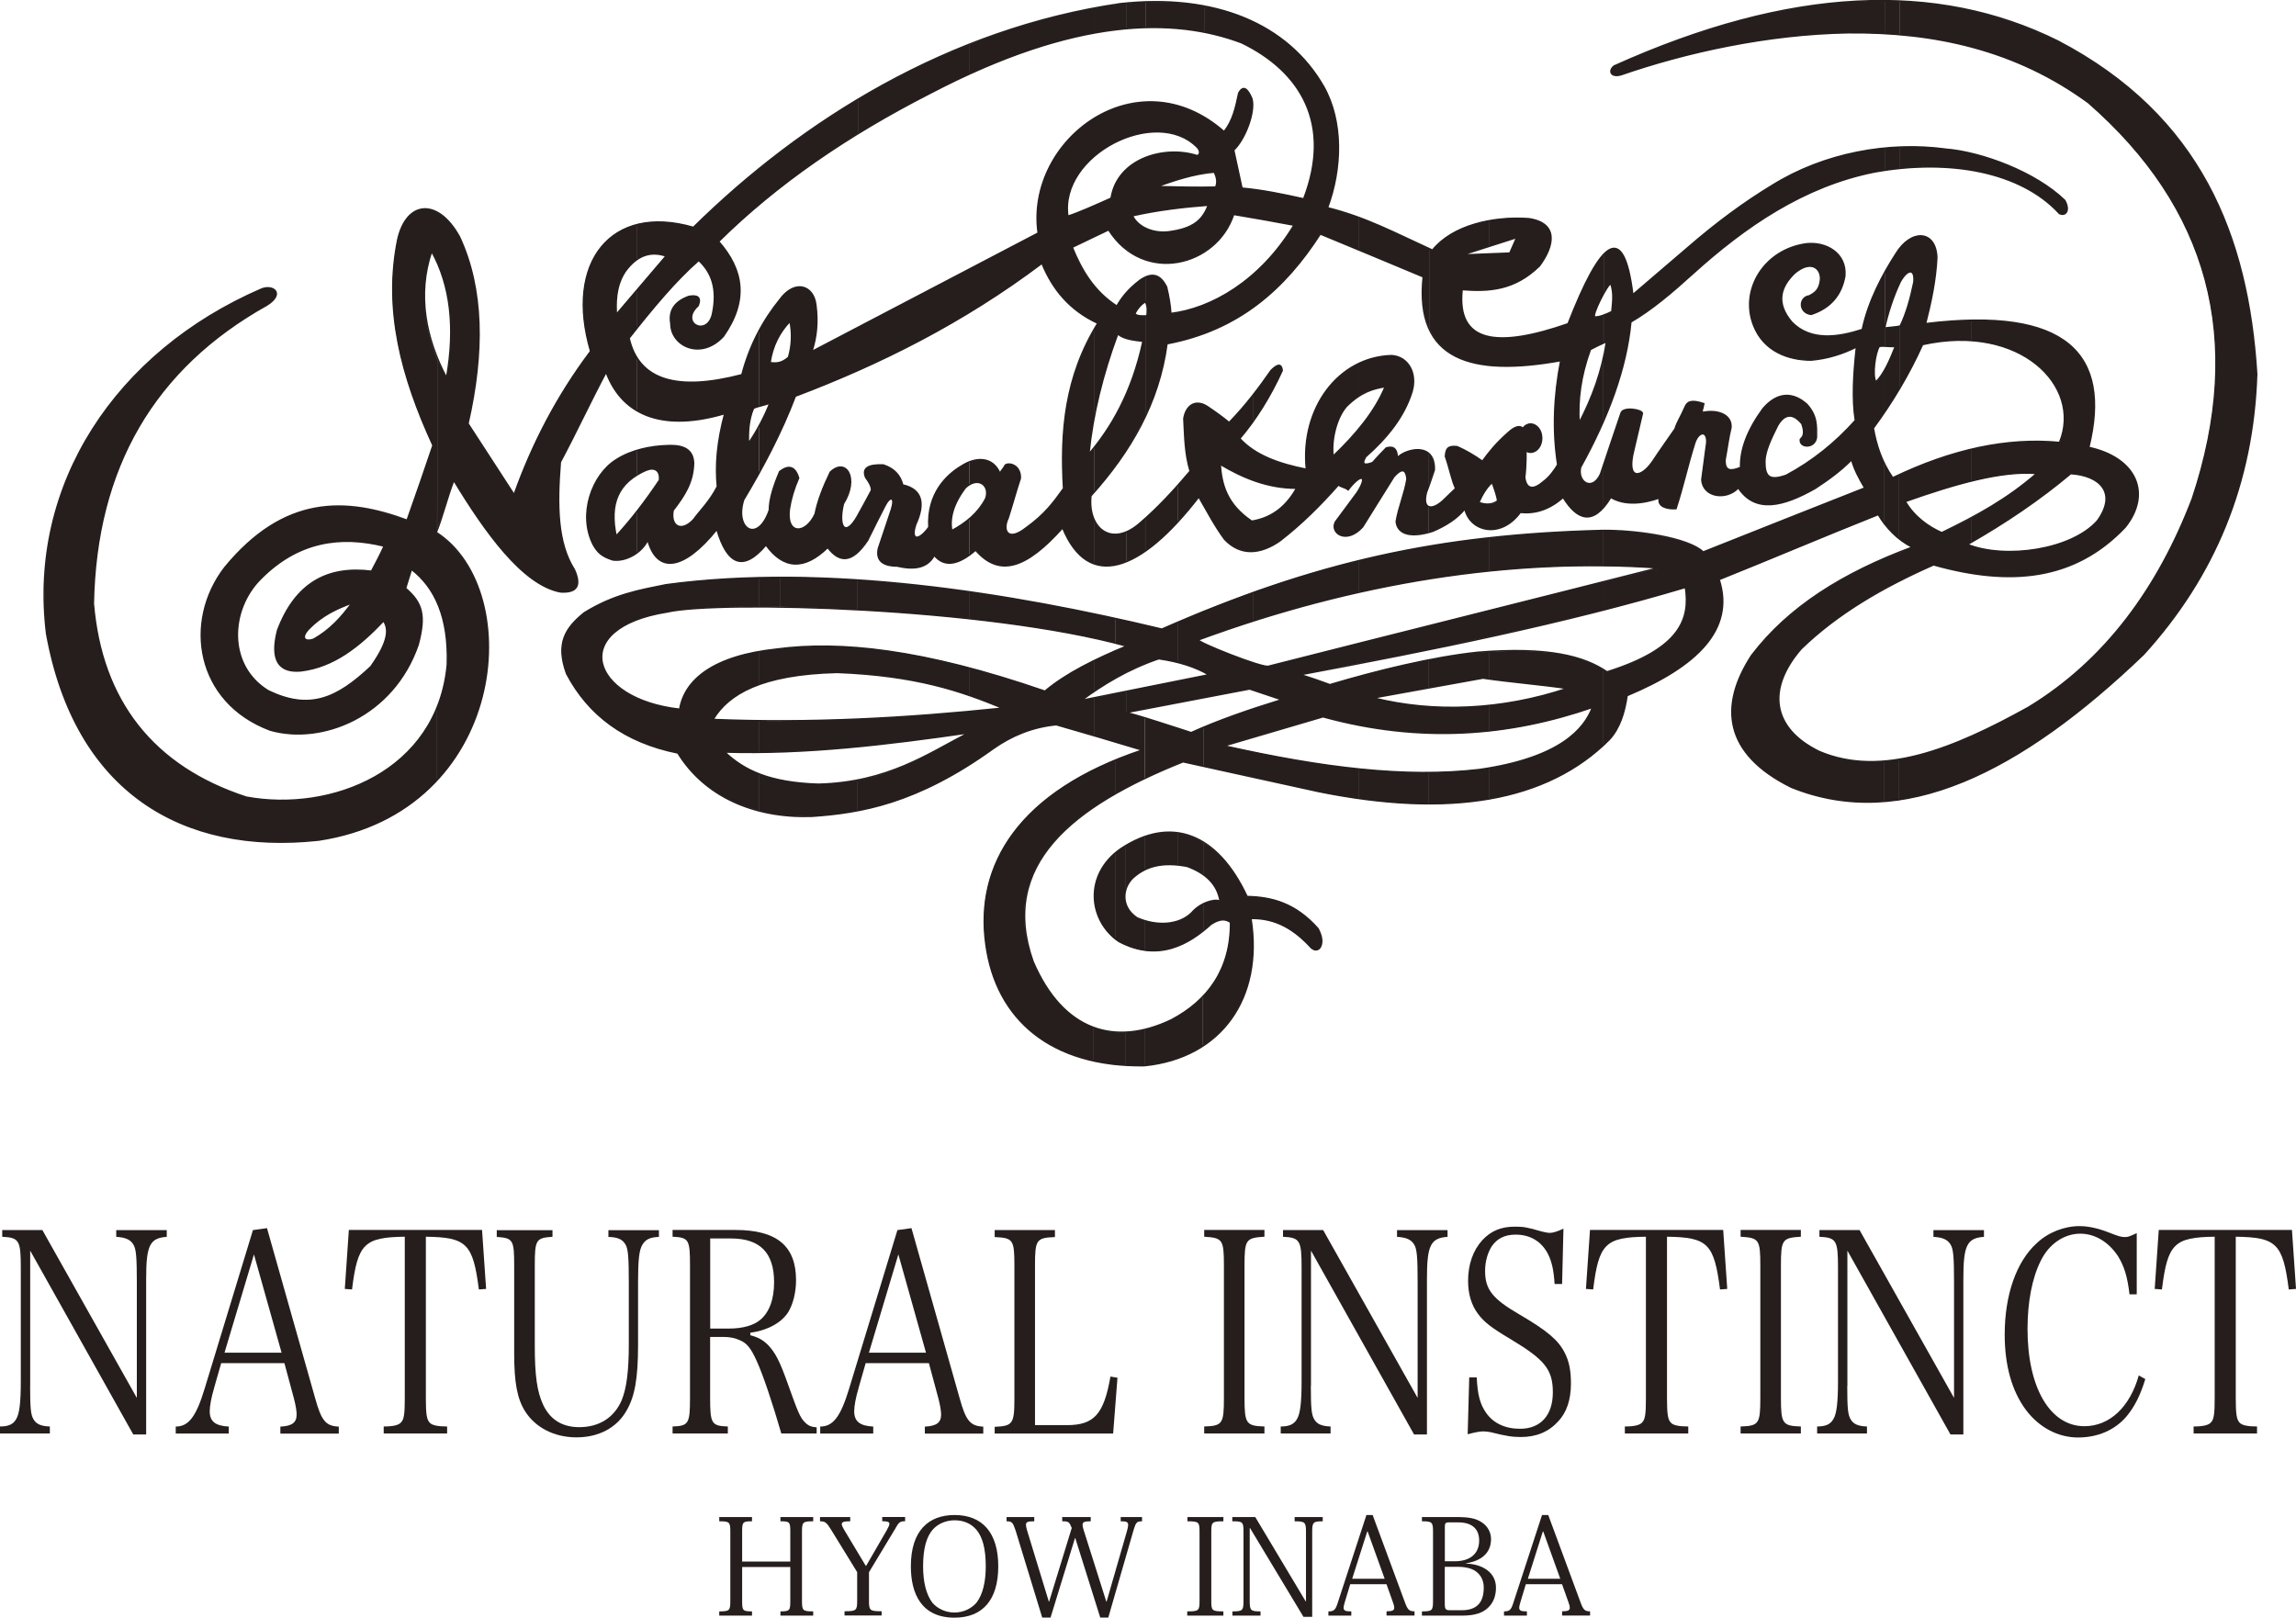 <?xml version="1.0" encoding="UTF-8"?>
<svg id="_レイヤー_1" data-name="レイヤー 1" xmlns="http://www.w3.org/2000/svg" viewBox="0 0 339.94 239.54">
  <defs>
    <style>
      .cls-1 {
        fill: none;
      }

      .cls-1, .cls-2 {
        stroke: #251e1c;
        stroke-miterlimit: 10;
        stroke-width: .22px;
      }

      .cls-3, .cls-2 {
        fill: #251e1c;
      }
    </style>
  </defs>
  <path class="cls-2" d="M226.6,66.97c.94,0,1.66-.94,1.66-2.09s-.72-2.09-1.66-2.09c-.86,0-1.58.94-1.58,2.09s.72,2.09,1.58,2.09Z"/>
  <g>
    <path class="cls-3" d="M291.77,115.32c8.36-3.73,16.93-10.06,25.58-18.4,10.53-11.58,16.23-25.33,16.75-41.52-1.27-20.45-8.31-38.24-29.39-49.28-4.1-2.02-8.35-3.54-12.81-4.55v5.4c6.04,1.59,11.8,4.26,17.26,8.23,17.77,15.5,23.29,34.95,15.41,58.63-5.06,13.24-12.92,24.03-24.3,30.93-2.88,1.58-5.69,3.09-8.5,4.31v6.26h0ZM291.81,84.87v-4.1c5.62,2.02,15.05.52,18.73-3.65,2.96-4.1.44-6.7-3.95-6.99-4.47,3.74-9.44,7.12-14.77,10.21v-3.6c3.46-1.94,6.56-3.88,9.73-6.61-2.81-.22-6.12.21-9.72,1.14v-4.75c4.54-1.07,8.94-1.36,13.11-.99,2.82-6.91-2.93-14.4-13.09-15.06v-3.02c15.48-.34,20.37,6.58,17.41,18.81,7.05,1.52,9.35,6.85,5.39,11.81-6.27,6.54-13.98,8.26-22.83,6.81h0ZM291.88,25.18v-2.45c4.83,1.16,10.44,3.68,13.82,6.93.86,1.58.07,2.38-.79,1.94-3.09-3.39-7.7-5.48-13.02-6.42ZM281.16,79.82c.58.43,1.22.87,1.94,1.23-.65.29-1.3.5-1.94.79v4.25c1.65-.86,3.38-1.72,5.11-2.44,1.94.51,3.74.94,5.54,1.23v-4.1c-.14,0-.35-.07-.5-.14.22-.07.36-.22.5-.29v-3.6c-1.36.72-2.81,1.44-4.32,2.15-1.94-.87-4.03-2.31-5.39-4.61,3.39-1.22,6.7-2.3,9.72-3.01v-4.75c-3.45.86-6.98,2.08-10.65,3.8v9.5h-.01ZM281.11,118.48c3.53-.57,7.06-1.65,10.66-3.16v-6.26c-3.67,1.65-7.2,2.8-10.65,3.37v6.05h0ZM291.91,1.56c-3.46-.8-6.98-1.23-10.65-1.38v4.97c3.59.29,7.19.87,10.65,1.81V1.56h0ZM291.85,47.43c-2.09.07-4.32.21-6.77.5.8-3.1,1.52-6.48,1.67-9.79-.14-3.82-3.31-4.25-5.54-1.3v5.18c.07-.14.07-.22.14-.29,1.08-1.94,2.23-2.01,2.02.07-.51,2.38-1.08,4.54-2.02,6.48h-.14v9.36c1.29-2.09,2.44-4.32,3.45-6.62,2.59-.57,4.97-.71,7.2-.57v-3.02h0ZM281.22,24.95c3.74-.36,7.34-.28,10.66.23v-2.45c-1.36-.36-2.59-.58-3.74-.65-2.23-.29-4.54-.44-6.91-.3v3.17ZM279,77.58c.65.79,1.37,1.59,2.16,2.23v-9.5c-.28.14-.64.29-.93.43-.43-.65-.86-1.37-1.22-2.02v8.86h-.01ZM281.16,81.83c-.72.29-1.44.57-2.16.86v4.46c.72-.36,1.44-.72,2.16-1.08v-4.25h0ZM278.95,118.69c.72-.07,1.44-.14,2.16-.21v-6.05c-.71.14-1.43.21-2.15.29v5.98h0ZM281.25.18c-.72-.07-1.44-.07-2.16-.07v4.9c.71,0,1.43.07,2.15.15V.18h0ZM281.21,36.83c-.14.22-.36.5-.5.72-.51.86-1.08,1.8-1.66,2.73v8.06c.5-2.02,1.15-4.17,2.16-6.33v-5.18h0ZM279.06,25.24c.72-.14,1.44-.21,2.16-.29v-3.17c-.72,0-1.44.07-2.16.14v3.31h0ZM281.2,48.28v9.36c-.66,1.15-1.38,2.3-2.18,3.38v-6.26c.58-1.01,1.09-2.23,1.6-3.45-.5.07-1.08,0-1.58-.07v-2.66c1.01-.14,1.59-.14,2.16-.29ZM237.39,75.16c.36-.43.72-.94,1.08-1.51,2.09,1.23,4.75.94,7.2.08-.36,1.37,1.29,1.66,2.45,1.59,1.08-3.31,1.74-6.48,2.82-9.86.72-1.87,2.09-1.58,1.66.65-.22,1.58-.44,3.24-.65,4.9.14,2.66,3.67,3.1,5.4,1.23,2.52,3.82,6.69,2.74,11.38.08,2.09-1.37,3.75-2.59,5.4-4.24.36,1.37,1.08,2.74,1.94,4.18-8,3.16-15.99,6.32-23.92,9.48-2.16-2.02-9.64-3.18-14.76-3.18v5.26c2.73,0,5.47.08,8.13.3-2.67.72-5.4,1.36-8.14,2.08v4.18c4.1-1.08,8.21-2.22,12.17-3.37.71,4.61-.66,9.07-11.61,12.51-.22-.14-.36-.22-.58-.36v11.3c.35-.29.64-.65.92-.93,1.51-1.65,2.24-3.96,2.6-6.48,10.3-4.31,16-9.77,13.63-17.19,7.71-3.09,15.78-6.53,23.56-9.62.29.43.57.94.93,1.37v-8.86c-.85-1.8-1.35-3.6-1.64-5.33.58-.79,1.15-1.58,1.66-2.37v-6.26c-.35.72-.79,1.37-1.29,1.8-.58-1.01-.07-4.39.51-5.26.14-.07.5-.07.79-.07v-2.66h0c0-.07,0-.14,0-.22v-8.06c-1.36,2.52-2.73,5.47-3.31,8.49-3.53,1.15-7.63,1.79-10.44-1.09-2.44-2.88-1.65-5.26.44-7.27,2.52-2.09,3.96-.57,3.81,1.01-.15,1.51-.87,1.94-1.66,2.37-1.58.21-1.59,2.52.28,2.74,2.81-.93,4.47-2.8,4.98-5.68.29-3.38-2.8-5.12-5.75-4.76-6.19.86-9.87,6.83-7.72,12.16,1.51,3.75,5.11,5.05,8.49,5.05,2.45-.21,4.68-.93,6.7-1.94-.44,3.96-.66,7.77-.16,10.87-2.96,3.31-6.34,6.04-10.23,8.12-2.45.86-3.17.28-3.17-2.02,0-1.44.87-3.31,1.88-5.33,1.01-1.73,2.23-1.94,3.6-.28.57,1.58.07,2.02-.22,2.3-.22,1.3,2.16,1.44,2.38-.28,0-1.66.15-3.17-1.43-4.9-1.94-1.73-4.25-1.95-6.48.64-2.31,3.17-3.39,6.04-3.32,8.71-1.37.57-2.38.65-2.3-1.15.29-1.51.51-3.31.87-4.75.15-2.02-2.16-2.67-4.17-2.24-.22-.29,0-.36.15-1.3-1.94-.65-2.45-.22-2.74.43-.72,1.65-1.15,2.16-1.52,3.31-1.08,1.58-2.24,3.17-3.32,4.82-1.8,2.59-3.89,2.73-2.81-1.59.43-1.87.87-3.67,1.3-5.54-.07-.58-2.95-1.01-3.17,0-.87,2.59-1.73,5.18-2.6,7.77v6.19h0ZM279,82.69v4.46c-4.62,2.59-8.8,5.53-12.33,8.91-5.12,5.9-4.41,11.73,2.65,15.2,3.09,1.37,6.33,1.74,9.65,1.45v5.98c-4.62.35-9.22-.3-13.76-2.1-10.07-4.98-10.71-12.11-5.88-19.52,4.76-6.19,11.39-10.79,19.67-14.38h0ZM279.09.11c-12.1-.09-25.35,3.07-40.12,9.67-.86.65-.58,1.73,1.01,1.3,9.51-3.3,21.68-6.02,33.63-6.22,1.8,0,3.67,0,5.47.15V.11h0ZM237.4,62.34v-9.29c.23-.79.37-1.58.45-2.45-.14.07-.29.14-.43.22v-4.18c.44-.14.87-.29,1.23-.5.22-2.02.22-2.95-.14-4.1-.14-.14-.58.58-1.08,1.44v-5.83c2.1-2.16,3.54-.43,4.32,5.98,2.67-2.3,5.41-4.6,8.14-6.97,4.4-3.81,8.43-6.76,12.47-9.2,5.04-3.16,10.88-4.96,16.71-5.52v3.31c-.51.07-1.01.14-1.52.21-10.51,2.08-19.23,8.11-26.87,15.02-3.17,2.88-6.13,5.39-9.23,7.19-.44,4.75-1.88,9.65-4.05,14.68ZM220.46,78.38c1.51.07,3.24-.64,4.61-2.51,2.09.22,4.25-.35,6.34-2.22,1.72,2.81,3.74,4.04,5.97,1.52v-6.19c-.14.36-.28.79-.43,1.22-1.23,2.66-3.46,1.15-2.95-1.01,1.3-2.3,2.38-4.6,3.39-6.84v-9.29c-.71,3.38-2.01,6.55-3.6,9.57-.21-3.31.22-6.91,1.67-10.87.65-.36,1.3-.65,1.95-.93v-4.18c-.5.22-1,.29-1.29.29-.36-.07.51-2.02,1.3-3.45v-5.83c-1.44,1.58-3.24,5.11-5.26,10.29-4.9,1.72-8.93,2.44-11.67,1.93v4.25c3.02.29,6.55,0,10.58-.71-1.01,5.18-1.24,10.37-.45,15.41-.51.86-1.23,1.87-2.23,2.59-1.51,1.29-2.45.93-2.66-.72.22-1.66.22-3.53.15-5.83,0-1.37-.72-2.52-2.59-.79-1.23,1.08-2.09,2.01-2.81,2.88v4.97c.14-.14.28-.29.43-.43.07-.07,1,2.74.79,2.74-.36.29-.79.43-1.22.43v3.74h0ZM237.38,78.54c-.07,0-.14,0-.14,0-5.9.14-11.45.49-16.78,1.13v4.9c5.68-.57,11.37-.85,16.92-.77v-5.26h0ZM220.42,118.34c6.77-1.22,12.46-3.8,16.93-7.9v-11.3c-3.15-1.95-8.05-3.18-16.9-2.61v4.03c3.67.44,7.99.87,11.59,1.38-3.82,1.29-7.71,2.08-11.6,2.51v3.82c5.25-.57,10.37-1.79,15.34-3.51-1.23,3.09-4.54,7.12-15.35,8.98v4.61h0ZM220.51,42.88v-5.26c1.01-.07,2.02-.07,3.03-.14.36-.79.65-1.51,1.01-2.3-1.37.43-2.67.86-4.03,1.29v-3.82c1.88-.36,3.89-.43,5.84-.28,4.39.65,3.81,3.96,1.58,6.99-2.45,2.45-4.9,3.31-7.42,3.52h0ZM237.38,86.17v4.18c-5.55,1.36-11.17,2.72-16.93,3.94v-3.89c5.69-1.43,11.31-2.87,16.93-4.23ZM211.54,78.8c.14-.07.36-.07.58-.14,2.02-.86,3.67-1.94,4.76-3.31.43,1.8,1.87,2.95,3.6,3.03v-3.74c-.5.07-1-.07-1.51-.22.43-.94.94-1.8,1.51-2.52v-4.97c-.35.5-.71.93-1,1.37-1.22-.87-2.45-1.59-3.74-2.16-1.37-.15-1.66.29-1.73,1.44.65,1.87.93,3.53,1.51,4.75-.58.58-1.23,1.15-1.87,1.8-.86.79-1.66,1.08-2.09.86v3.82h0ZM220.46,79.67c-3.02.28-6.05.71-8.93,1.21v4.82c2.95-.43,5.97-.86,8.92-1.14v-4.9h0ZM211.49,119.05c3.17,0,6.12-.28,8.93-.71v-4.61c-.43.07-.93.14-1.36.21-2.45.29-4.97.43-7.56.42v4.68h0ZM220.5,49.86c-2.95-.65-4.46-2.81-4.02-6.99,1.37.15,2.66.15,4.03,0v-5.26c-1.36.07-2.66.07-4.03.14,1.37-.43,2.66-.86,4.03-1.29v-3.82c-3.38.64-6.55,2.01-8.42,4.38-.22-.07-.36-.14-.5-.22v11.74c1.42,3.39,4.59,5.12,8.91,5.55v-4.25h0ZM220.45,90.4v3.89c-2.96.64-5.98,1.29-8.93,1.93v-3.53c2.96-.79,5.98-1.5,8.93-2.29h0ZM220.44,96.52v4.03c-.29-.07-.58-.07-.87-.14-2.66.5-5.4,1-8.07,1.43v-4.1c2.53-.5,4.97-.86,7.28-1.14.58,0,1.15-.07,1.66-.07h0ZM220.43,104.44v3.82c-2.96.28-5.91.42-8.93.28v-3.89c2.88.15,5.91.15,8.93-.21h0ZM211.54,71.96v-4.82c.51.5.8,1.23.79,2.45-.29.79-.58,1.58-.79,2.37ZM201.18,70.94c.72-.36.79.22,0,1.66v5.98c.21-.14.35-.36.57-.58,1.51-2.45,3.1-4.96,4.62-7.41,1.01-1.15,1.8-1.37,1.94.36-.36,2.16-1.23,4.1-1.59,6.26.14,1.58,1.58,2.45,4.82,1.59v-3.82c-.5-.14-.64-.86-.35-2.09.14-.29.22-.58.36-.94v-4.82c-1.36-1.15-3.81-.29-4.68.64-.07-1.66-.86-1.66-1.65-1.44-.72.72-1.37,1.44-2.02,2.16-1.3.5-1.66.21-1.01-.87,3.17-2.8,5.69-5.9,6.85-9.64.8-2.73-.57-5.18-3.02-5.33-1.73.07-3.38.43-4.83,1.15v4.82c1.36-.86,2.66-1.15,3.88-1.36-.87,2.16-2.24,4.25-3.9,6.26v7.42h0ZM211.53,80.89c-3.53.57-6.91,1.29-10.37,2.15v4.68c3.45-.79,6.91-1.43,10.37-2v-4.82h0ZM201.12,118.24c3.67.51,7.06.8,10.37.8v-4.68c-3.31.07-6.76-.15-10.36-.52v4.39h0ZM211.59,36.82c-3.74-1.73-6.91-3.32-10.36-4.62v4.82c3.16,1.3,6.33,2.67,9.49,3.97-.29,3.17,0,5.62.86,7.56v-11.74h.01ZM211.52,92.69v3.53c-3.46.64-6.92,1.36-10.37,2v-2.95c3.46-.86,6.92-1.72,10.37-2.58h0ZM211.51,97.73c-3.46.64-6.99,1.5-10.37,2.44v7.2c3.52.65,6.97,1.09,10.36,1.16v-3.89c-2.8-.22-5.54-.65-8.13-1.31,2.66-.5,5.4-1,8.14-1.5v-4.1ZM185.54,81.65c1.3-.07,2.67-.65,3.96-1.58,3.24-2.52,5.91-5.18,8.65-8.27.5.36,1.01.36,1.44.72.65-.86,1.23-1.37,1.59-1.58v-7.42c-1.14,1.37-2.44,2.73-3.81,4.03-.29-2.09.37-5.47,1.95-7.34.65-.65,1.3-1.15,1.87-1.58v-4.82c-5.18,2.44-8.5,8.56-7.79,15.69-3.02-.58-5.76-1.45-7.84-2.82v4.46c2.01.72,4.1,1.16,6.4,1.16-1.44,2.52-3.46,4.32-6.41,4.89v4.46h0ZM201.18,72.59v5.98c-2.17,1.8-4.26.21-3.46-1.3,1.08-1.44,2.16-2.95,3.25-4.39.07-.14.14-.22.22-.29h0ZM201.16,83.03c-5.19,1.22-10.3,2.8-15.63,4.66v4.25c5.18-1.65,10.44-3.08,15.62-4.23v-4.68h0ZM185.47,141.7c.07-1.08.07-2.23,0-3.38v3.38h0ZM185.48,136.01v-3.24c3.32.22,6.55,1.23,9.65,4.76.72,1.37.64,2.23.28,2.81-.36.43-.79.43-1.3,0-2.37-2.59-5.11-4.33-8.64-4.33h0ZM185.5,115.06c3.24.72,6.48,1.45,9.72,2.17,2.02.43,4.03.73,5.9,1.02v-4.39c-4.89-.51-10.07-1.38-15.62-2.54v3.74h0ZM201.22,32.2c-1.51-.51-3.02-1.01-4.68-1.45,2.17-5.83,2.32-12.81-.56-17.93-2.37-4.18-5.9-7.42-10.36-9.59v4.03c7.55,4.4,11.36,11.89,7.39,22.19-2.45-.58-4.89-1.09-7.41-1.38v4.18c2.01.36,3.95.72,5.97,1.09-1.73,2.88-3.82,5.32-5.98,7.19v4.97c3.96-2.88,7.13-6.62,9.87-10.86,1.94.79,3.81,1.59,5.76,2.38v-4.82h0ZM201.15,95.27v2.95c-2.96.57-5.84,1.15-8.79,1.72.07-.22,4.53,1.45,4.53,1.45,1.37-.43,2.81-.79,4.25-1.22v7.2c-1.74-.36-3.54-.8-5.26-1.23-3.46,1-6.91,2.01-10.37,3.01v-4.18c1.37-.43,2.81-.93,4.25-1.36-1.44-.51-2.81-.94-4.25-1.44v-4.03c1.23.36,2.24.65,2.38.51,4.39-1.15,8.79-2.22,13.25-3.37h0ZM185.56,62.35v-3.96c.94-1.15,1.81-2.37,2.6-3.52.72-.72,1.51-1.29,1.66,0-1.23,2.73-2.67,5.25-4.26,7.48ZM178.21,74.94c1.01,1.73,1.94,3.31,3.09,4.9,1.29,1.3,2.73,1.88,4.25,1.81v-4.46c-.07,0-.14,0-.21,0-3.74-2.52-4.46-5.48-4.67-8.43,1.51.94,3.17,1.73,4.89,2.38v-4.46c-.79-.5-1.43-1.08-2.01-1.73.72-.86,1.37-1.65,2.02-2.59v-3.96c-1.08,1.44-2.3,2.81-3.6,4.17-.86-.72-1.94-1.51-3.24-2.38-.14-.07-.29-.22-.5-.29l-.02,15.05h0ZM185.53,87.7c-2.38.86-4.83,1.79-7.35,2.8v3.96c2.44-.86,4.89-1.72,7.34-2.51v-4.25h0ZM178.11,154.86c4.32-2.87,6.92-7.48,7.36-13.17v-3.38c-.07-.72-.14-1.51-.28-2.3.07,0,.22,0,.29,0v-3.24c-.28,0-.57,0-.86,0-1.8-3.82-3.95-6.48-6.47-8v4.75c1.36,1.01,2.29,2.31,2.51,4.04-.14-.36-1.22-.29-2.52.29v3.96c.43-.29.79-.65,1.15-.93,1.44-.93,2.23-.72,2.88-.28,0,4.61-1.45,8.13-4.04,10.94v7.34h0ZM178.16,113.46c2.45.58,4.89,1.09,7.34,1.59v-3.74c-1.44-.29-2.8-.58-4.24-.87,1.37-.43,2.81-.86,4.25-1.29v-4.18c-2.59.86-5.04,1.79-7.34,2.73v5.76h0ZM185.63,3.24c-2.23-1.08-4.68-1.88-7.34-2.31v3.82c2.01.43,3.81.94,5.54,1.59.58.29,1.22.65,1.8.94V3.24h0ZM185.6,28.08v4.18c-1.01-.22-1.95-.36-2.96-.51-.79,2.37-2.38,4.32-4.4,5.54v-5.62c.3-.36.51-.86.66-1.29-.22,0-.43.07-.65.07v-2.74c.65,0,1.23,0,1.73,0,.29-.65.22-1.37-.21-2.23-.5,0-1.01.07-1.51.14v-8.28c1.02.58,2.02,1.3,2.96,2.16,1.3-1.58,1.73-3.6,2.17-5.69.65-1.22,1.3-.72,1.94.79.57,1.87-.94,5.98-2.67,7.63.43,1.87.79,3.74,1.22,5.62.58.07,1.15.14,1.73.22h0ZM185.59,40.54v4.97c-2.17,1.58-4.62,2.88-7.35,3.88v-4.25c2.45-1,4.98-2.51,7.35-4.6h0ZM185.52,98.14v4.03c-.15-.07-.29-.07-.51-.14-2.23.43-4.54.86-6.84,1.29v-3.24c.29-.07.51-.14.8-.14-.29-.14-.5-.29-.79-.43v-4.25c1.52.72,4.97,2.09,7.35,2.89ZM174.39,77.24c1.01-1.08,2.02-2.3,3.1-3.67.22.5.5.94.72,1.37l.02-15.05c-1.51-.65-2.66.36-2.95,2.08.14,2.59.14,5.18.93,7.78-.58.72-1.23,1.44-1.8,2.09v5.4h0ZM178.19,90.49c-1.22.5-2.52,1.08-3.82,1.65v5.98c1.43.36,2.73.79,3.81,1.37v-4.25c-.5-.29-.79-.5-.71-.5.29-.14.5-.21.72-.29v-3.96h0ZM174.29,156.73c1.37-.5,2.66-1.08,3.82-1.87v-7.34c-1.07,1.15-2.37,2.16-3.81,3.02v6.19h0ZM178.15,124.77c-1.22-.79-2.52-1.23-3.81-1.44v4.75c.43,0,.93.07,1.43.22.94.29,1.73.72,2.37,1.23v-4.75h0ZM174.31,140.1c1.44-.57,2.74-1.37,3.82-2.3v-3.96c-.57.29-1.22.79-1.73,1.37-.58.58-1.3,1.01-2.09,1.22v3.67h0ZM174.34,113.1c.29-.07.5-.22.79-.29,1.01.22,2.02.43,3.02.65v-5.76c-.57.29-1.22.5-1.79.79,0,0-.86-.29-2.02-.65v5.26h0ZM178.29.93c-1.22-.29-2.52-.43-3.82-.51v3.82c1.29.07,2.59.29,3.81.51V.93h0ZM178.27,17.34v8.28c-1.31.29-2.6.57-3.83.93v-4.03c.94.07,1.88.22,2.74.51.43.07.65-.65.07-1.22-.79-.86-1.8-1.44-2.81-1.8v-4.32c1.3.36,2.6.94,3.82,1.66h0ZM178.26,27.71v2.74c-1.23.07-2.52.21-3.82.36v-3.1c1.3,0,2.6,0,3.82,0h0ZM178.26,31.67v5.62c-1.16.79-2.46,1.29-3.82,1.51v-4.68c2.09-.5,3.17-1.36,3.82-2.44h0ZM178.24,45.13v4.25c-1.23.43-2.45.86-3.82,1.15v-4.25c1.23-.21,2.53-.64,3.82-1.15h0ZM178.18,100.07v3.24c-1.23.29-2.52.5-3.82.72v-3.17c1.3-.29,2.6-.57,3.82-.79ZM169.56,81.63c1.51-1.08,3.17-2.52,4.83-4.39v-5.4c-1.58,1.8-3.17,3.45-4.82,4.89v4.9h0ZM174.37,92.15c-.79.29-1.58.65-2.38,1-.79-.22-1.66-.43-2.45-.58v5.76c.64-.29,1.29-.5,2.01-.79,1.01.14,1.94.36,2.81.58v-5.98h0ZM169.47,157.8c1.73-.14,3.31-.5,4.83-1.07v-6.19c-.28.14-.64.36-.93.5-1.3.65-2.59,1.08-3.89,1.43v5.33h0ZM174.33,123.32c-1.58-.22-3.17,0-4.82.57v4.9c1.22-.57,2.73-.93,4.82-.71v-4.75h0ZM169.49,140.74c1.73.22,3.38-.07,4.83-.64v-3.67c-1.44.43-3.16.43-4.82-.08v4.39h0ZM169.52,115.25c1.51-.72,3.17-1.44,4.83-2.15v-5.26c-1.43-.43-3.3-1.08-4.82-1.52v8.93h-.01ZM174.48.42c-1.58-.15-3.17-.15-4.82-.15v3.82c1.65-.07,3.31,0,4.82.15V.42h0ZM174.46,15.68v4.32c-1.52-.51-3.17-.58-4.83-.37v-4.54c1.59-.07,3.17.08,4.83.58h0ZM174.45,22.52v4.03c-1.09.36-2.17.72-3.17,1.08,1.01,0,2.09,0,3.17.08v3.1c-1.59.21-3.24.43-4.83.71v-8.21c1.52-.57,3.18-.86,4.83-.79h0ZM174.44,34.11v4.68c-1.59.29-3.25.21-4.83-.37v-4.61c1.08.51,2.45.72,3.89.44.36,0,.65-.07.94-.14h0ZM174.42,46.28v4.25c-.58.14-1.09.29-1.66.36-.51,3.82-1.59,7.41-3.18,10.72l.02-14.83c.07,0,.14,0,.22,0,.07-.72.15-1.3-.21-2.09v-3.67c1.45-.65,2.38.08,3.1,1.44.36,1.44.57,2.74.64,3.96.36,0,.72-.07,1.08-.14h0ZM174.36,100.86v3.17c-1.66.36-3.24.64-4.83.93v-3.17c1.59-.29,3.17-.64,4.83-.93ZM166.75,83.14c.86-.36,1.8-.86,2.81-1.51v-4.9c-.21.22-.5.43-.71.65-.72.65-1.44,1.08-2.09,1.37v4.39h0ZM169.54,92.57c-.94-.22-1.87-.43-2.81-.65v3.74s0,0,.07,0h-.07s0,3.89,0,3.89c.86-.43,1.8-.86,2.81-1.22v-5.76h0ZM166.71,110.35c.79.22,1.58.43,2.37.72-.79.29-1.58.57-2.38.86v4.75c.86-.5,1.8-1.01,2.8-1.44v-8.93c-1.43-.43-2.58-.79-2.8-.8v4.82h0ZM166.66,157.73c.86.07,1.8.07,2.74.08h.07v-5.33c-.93.21-1.87.36-2.8.36v4.9h0ZM169.51,123.89c-.94.29-1.87.79-2.81,1.29v6.55c.21-.79.64-1.51,1.36-2.01.43-.36.86-.65,1.44-.93v-4.9h0ZM166.68,139.95c.94.43,1.87.65,2.81.8v-4.39c-.35-.14-.79-.29-1.15-.43-.94-.65-1.44-1.37-1.65-2.16v6.19h0ZM169.65.27c-.94.07-1.87.14-2.81.21v3.74c.93-.07,1.87-.14,2.8-.14V.27h0ZM169.64,15.1v4.54c-.94.14-1.88.36-2.81.72v-4.82c.94-.22,1.88-.36,2.81-.43h0ZM169.63,23.31v8.21c-.66.14-1.31.29-1.95.43.36.79,1.01,1.44,1.94,1.87v4.61c-1.01-.29-1.95-.79-2.81-1.52v-11.88c.81-.72,1.74-1.29,2.82-1.72h0ZM169.6,41.02v3.67h0c-.58.29-1.23,1.01-1.59,1.8.5.29.86.29,1.58.29l-.02,14.83c-.87,1.73-1.8,3.45-2.81,5.04v-8.28c1.02-2.3,1.82-4.89,2.47-7.85-.79-.07-1.73-.22-2.45-.43v-6.77c.51-.58,1.16-1.15,1.95-1.8.29-.22.58-.36.86-.5h0ZM169.53,101.79v3.17c-.94.21-1.88.36-2.81.57v-3.1c.94-.21,1.88-.43,2.81-.64ZM165.16,83.64c.5-.07,1.01-.29,1.58-.5v-4.39c-.57.21-1.08.36-1.58.36v4.54h0ZM166.74,91.92c-.5-.14-1.01-.22-1.58-.36v3.67c.57.14,1.08.29,1.58.43v-3.74h0ZM165.13,109.92c.5.14,1.08.29,1.58.43v-4.82h-.07.07v-3.1c-.5.07-1.08.14-1.58.29v7.2h0ZM166.71,111.94c-.5.14-1.08.36-1.58.57v5.04c.5-.29,1.07-.57,1.58-.86v-4.75h0ZM165.08,157.66c.5,0,1.08.07,1.58.07v-4.9c-.5.07-1.07.07-1.58,0v4.82h0ZM166.7,125.19c-.29.14-.5.36-.79.5-.22.22-.5.43-.79.58l-.02,12.82c.22.14.36.29.58.36.36.22.65.36,1.01.51v-6.19c-.21-.72-.21-1.37,0-2.02v-6.55h0ZM166.84.48c-.36,0-.65.07-1.01.07-.22.07-.36.07-.58.14v3.67c.57,0,1.08-.07,1.58-.14V.48h0ZM166.83,15.53v4.82c-.51.22-1.09.43-1.59.65v-5.04c.51-.14,1.09-.36,1.59-.43h0ZM166.82,25.03v11.88c-.59-.36-1.09-.87-1.6-1.44v-8.42c.44-.79.95-1.44,1.6-2.01h0ZM166.79,43.32v6.77c-.51-.14-.94-.29-1.3-.65-.07.29-.14.5-.29.79v-4.97q.08.07.15.07c.36-.65.79-1.29,1.44-2.01h0ZM166.78,58.37v8.28c-.51.79-1.02,1.51-1.6,2.23v-7.34c.59-1.01,1.09-2.09,1.6-3.17h0ZM166.73,95.67v3.89c-.58.29-1.09.57-1.59.86v-4.1c.51-.21,1.09-.43,1.59-.65ZM161.99,83.49c1.01.36,2.02.36,3.17.15v-4.54c-1.43.07-2.59-.72-3.16-2.09v6.48h0ZM165.15,91.56c-1.01-.22-2.09-.43-3.17-.65v3.6c1.08.22,2.16.43,3.16.72v-3.67h0ZM161.96,108.91c1.08.36,2.09.65,3.17,1.01v-7.2c-1.07.21-2.08.43-3.16.64v5.54h0ZM165.13,112.51c-1.08.5-2.16.93-3.17,1.44v5.54c1-.65,2.08-1.29,3.16-1.94v-5.04h0ZM161.91,157.08c1.01.22,2.09.43,3.17.58v-4.82c-1.07-.07-2.15-.29-3.16-.72v4.97h0ZM165.11,126.26c-4.47,3.81-3.76,9.79-.02,12.82l.02-12.82h0ZM165.26.7c-1.08.14-2.16.28-3.17.5v3.67c1.08-.21,2.16-.36,3.16-.5V.7h0ZM165.24,15.96v5.04c-1.16.57-2.24,1.29-3.18,2.08v-5.62c1.02-.57,2.1-1.15,3.18-1.51h0ZM165.23,27.05v8.42c-.37-.43-.73-.94-1.09-1.44-.65.36-1.37.65-2.09,1.01v-4.61c.87-.36,1.66-.72,2.45-1.08.14-.86.36-1.66.72-2.3h0ZM165.21,45.26v4.97c-1.38,3.89-2.46,7.7-3.19,11.52l.02-13.03c.14-.29.29-.58.5-.86-.22-.07-.36-.14-.5-.22v-5.26c.87,1.08,1.95,2.09,3.17,2.88h0ZM165.19,61.54c-1.01,1.8-2.09,3.31-3.17,4.75v6.62c1.15-1.29,2.16-2.66,3.16-4.03v-7.34h0ZM165.15,96.31v4.1c-1.09.65-2.17,1.29-3.18,2.01v-4.61c1.01-.5,2.09-1.01,3.18-1.51ZM143.49,82.25c.29-.22.58-.5.94-.79,3.52,4.04,7.48,2.75,12.89-3.3,1.22,2.88,2.8,4.68,4.67,5.33v-6.48c-.42-.94-.64-2.16-.49-3.6.14-.14.29-.36.5-.5v-6.62c-.28.29-.57.65-.79.94.15-1.8.44-3.6.8-5.47l.02-13.03c-4.4,7.63-5.06,15.55-4.56,23.61-1.51,2.09-2.74,3.81-5.55,5.83-2.74,2.16-3.53.36-2.66-1.44.65-2.02,1.16-3.96,1.81-5.9.07-1.94-1.65-2.38-2.23-1.95-.29.58-.5.65-.79,1.22-.93-2.09-2.73-2.38-4.53-1.66v3.38c1.65-1.08,3.09.29,2.44,2.02-.65,1.22-1.44,2.16-2.45,3.02v5.4h0ZM161.99,90.91c-5.97-1.3-12.24-2.39-18.5-3.26v3.96c6.55.73,12.95,1.67,18.5,2.9v-3.6h0ZM143.46,113.35c1.15-.79,2.38-1.58,3.6-2.52,2.67-1.87,5.69-3.16,9.29-3.52,1.87.51,3.74,1.08,5.61,1.59v-5.54c-.64.14-1.29.29-1.87.36.58-.43,1.23-.86,1.87-1.29v-4.61c-2.73,1.29-5.25,2.8-7.27,4.53-4.03-1.44-7.77-2.53-11.23-3.47v4.1c1.72.58,3.38,1.23,4.96,1.88-1.66.21-3.31.36-4.97.5v7.99h0ZM161.96,113.95c-12.9,6.39-17.44,15.82-16.01,25.9,1.21,8.93,6.75,15.2,15.96,17.23v-4.97c-3.59-1.3-6.76-4.47-8.98-9.73-3.59-9.94.67-17.21,9.03-22.89v-5.54h0ZM162.09,1.2c-6.48,1.22-12.6,3.01-18.51,5.38v4.39c6.91-3.16,13.03-5.1,18.51-6.1V1.2h0ZM162.07,17.47v5.62c-2.67,2.3-4.48,5.47-3.98,8.92.94-.29,2.45-.93,3.96-1.58v4.61c-1.09.5-2.24,1.08-3.32,1.58.86,2.09,1.8,4.03,3.31,5.76v5.26c-3.82-1.95-6.26-4.9-7.77-8.65-3.53,2.66-7.13,5.1-10.74,7.26v-6.41c3.39-1.8,6.78-3.59,10.17-5.32-1-6.99,2.75-13.6,8.37-17.05ZM127,81.72c.43-.43.94-1.01,1.44-1.73.79-1.65,1.66-3.31,2.53-5.04.79-1.58,1.59-1.44,1.01.43-.65,1.94-1.3,3.89-1.95,5.83-.36,1.73.57,2.59,2.8,2.6,2.74.65,4.54.15,5.47-1.58,1.44,1.66,3.24,1.37,5.18,0v-5.4c-.79.65-1.65,1.22-2.59,1.73-.29-1.8.15-3.82,2.02-6.33.22-.22.36-.36.58-.43v-3.38c-.43.14-.79.36-1.15.57-2.31,1.37-5.12,4.17-4.83,9.07-1.59,2.16-2.74,1.94-1.94-.43,1.37-3.02,1.01-5.18-1.94-5.83-.36-1.44-1.29-2.45-2.88-2.96-2.3-.08-3.17.5-2.59,1.87.5.65.86,1.3.86,1.87-.65,1.22-1.3,2.52-2.02,3.74v5.4h0ZM143.49,87.65c-5.47-.8-10.94-1.38-16.49-1.75v4.39c5.32.29,10.94.73,16.48,1.32v-3.96h0ZM126.96,120.03c4.82-.86,10.08-2.72,16.5-6.68v-7.99c-5.46.5-11.01.92-16.48,1.13v4.1c5.54-.57,11.01-1.28,16.41-2.07-4.76,2.51-9.51,5.68-16.42,7.04v4.46h0ZM143.58,6.57c-5.76,2.23-11.31,5.03-16.5,8.12v5.04c3.38-2.08,6.91-4.02,10.58-5.89,2.02-1.01,3.96-2.01,5.91-2.87v-4.39h0ZM143.54,39.84v6.41c-5.41,3.31-10.96,6.11-16.51,8.62v-6.41c5.48-2.87,11.03-5.75,16.51-8.62h0ZM143.47,98.88v4.1c-4.4-1.52-9.43-2.75-16.49-3.26v-3.82c4.76.37,10.23,1.31,16.49,2.97ZM115.56,82.79c2.09,1.37,4.46.8,6.99-1.72,1.29,1.73,2.81,2.31,4.46.65v-5.4c0,.07-.07.14-.14.22-1.8,3.09-2.81,1.37-2.01-1.95,2.38-3.81.37-6.91-1.94-4.68-1.08,2.23-1.88,4.32-2.24,6.19-1.44,3.09-4.32,3.09-3.82-.72.22-1.44.65-2.95,1.37-4.61-.5-1.66-1.37-2.02-2.66-1.01l-.02,13.03h0ZM127,85.9c-3.82-.29-7.63-.44-11.45-.45v4.39c3.52.08,7.41.22,11.44.45v-4.39h0ZM115.51,120.66c1.44.15,3.02.22,4.61.22,2.16-.14,4.46-.35,6.84-.86v-4.46c-1.72.29-3.67.5-5.76.57-2.16-.07-4.1-.29-5.69-.65v5.18h0ZM127.08,14.69c-3.96,2.37-7.85,5.03-11.46,7.76v5.26c3.6-2.8,7.42-5.46,11.45-7.98v-5.04h0ZM127.04,48.46v6.41c-3.1,1.36-6.2,2.66-9.3,3.8-.65,1.8-1.37,3.53-2.17,5.18v-10.22c.37-.14.73-.36,1.17-.72.51-1.73.58-3.53.22-5.33-.5.58-1.01,1.15-1.37,1.8v-5.26c2.17-2.66,4.83-1.87,5.19,1.01.36,2.66.07,4.9-.58,6.91,2.31-1.15,4.61-2.37,6.84-3.59h0ZM126.99,95.91v3.82c-.94-.07-1.95-.15-3.03-.15-3.31.07-6.12.35-8.42.93v-4.46c3.39-.36,7.13-.5,11.45-.13h0ZM126.98,106.49v4.1c-3.82.35-7.64.64-11.45.71v-4.54c3.82-.07,7.64-.14,11.45-.27ZM112.39,81.78c.29-.29.65-.65,1.01-1.08.65.94,1.37,1.66,2.16,2.09l.02-13.03c-.07,0-.07.07-.14.07-.94,2.23-1.52,4.1-1.52,5.69-.43,1.22-1.01,2.09-1.52,2.52v3.74h0ZM115.55,85.45c-1.08.07-2.16.07-3.17.07v4.32c1,0,2.08,0,3.16,0v-4.39h0ZM112.34,120.01c1.01.29,2.09.51,3.17.65v-5.18c-1.15-.22-2.23-.51-3.16-.94v5.47h0ZM115.63,22.45c-1.08.79-2.16,1.65-3.17,2.52v5.33c1-.86,2.08-1.73,3.16-2.59v-5.26h0ZM115.6,44.13v5.26c-.8,1.3-1.31,2.66-1.6,4.32.58.07,1.08.07,1.58-.07v10.22c-1.02,2.09-2.1,4.17-3.19,6.19v-6.98c.59-1.08,1.09-2.23,1.6-3.38-.5.22-1.08.36-1.58.5v-11.3c.88-1.66,1.96-3.17,3.11-4.6q0-.07.07-.14h0ZM115.54,96.04v4.46c-1.16.21-2.24.5-3.17.86v-4.9c.87-.14,1.73-.21,2.67-.36.14,0,.36,0,.5-.07h0ZM115.53,106.77v4.54c-1.09.07-2.09.07-3.17.07v-4.68c1.09.07,2.09.07,3.17.08ZM94.27,60.8c3.31,1.95,7.77,2.03,13.03.45-1.16,4.32-1.38,7.7-1.09,10.8-1.15,2.23-2.6,3.6-3.53,4.89-1.8,1.94-3.46,1-3.02-1.37,1.66-2.16,2.96-4.1,3.03-6.98-.07-2.59-2.44-2.67-3.96-2.6-1.37.07-2.95.28-4.46.71v3.6c.43-.22.93-.5,1.51-.72,1.15-.43,2.02.07,1.87,1.51-1.08,1.65-2.24,3.16-3.39,4.68v6.12c.71-.58,1.29-1.22,1.65-1.94,1.36,5.04,5.32,4.54,10.23-1.57,1.36,4.68,3.45,6.05,6.26,3.39v-3.74c-1.65,1.29-3.31-.8-2.29-4.04.79-1.29,1.59-2.66,2.31-3.96v-6.98c-.5.94-1,1.8-1.58,2.59-.07-1.58,0-3.46.73-5.18.29-.14.58-.22.86-.29v-11.3c-1.07,2.01-1.94,4.17-2.59,6.62-7.92,2.08-13.18,1.28-15.55-2.54v7.85h0ZM112.38,85.52c-4.68.14-9.36.42-13.83,1.06-1.44.29-2.88.57-4.32.93v4.25c1.29-.43,2.73-.86,4.53-1.15,2.23-.5,7.13-.78,13.61-.78v-4.32h0ZM94.21,109.55c1.87.87,3.89,1.44,6.12,1.95,2.66,4.32,6.9,7.21,12.01,8.51v-5.47c-2.08-.79-3.59-1.88-5.03-3.17,1.73,0,3.38.08,5.04,0v-4.68c-2.3,0-4.53-.08-6.76-.15,1.23-2.09,3.32-3.88,6.77-5.18v-4.9c-7.63,1.36-11.09,4.67-11.74,8.55-2.52-.29-4.68-.87-6.41-1.66v6.19h0ZM112.46,24.97v5.33c-2.1,1.73-4.11,3.6-6.06,5.46,3.74,4.25,4.38,8.79.7,14.04-3.32,3.6-7.78,1.43-7.77-1.88-.36-2.02.65-3.31,2.67-4.03,1.22-.21,1.87.07,1.37,1.37-2.81,2.52,1.22,4.68,2.09,1.37.87-3.89-.14-6.34-2.01-8.07-3.03,2.73-6.13,6.26-9.16,10.07v-5.69c1.45-1.73,2.89-3.38,4.33-5.04-1.51-.51-2.95-.44-4.32.5v-5.18c2.38-.57,5.19-.5,8.36.44,3.1-3.02,6.34-5.97,9.8-8.7ZM64.69,115.56c10.67-11.51,9.61-30.23.04-36.58v10.3c1.06,2.38,1.64,5.4,1.49,9.15-.22,2.3-.73,4.46-1.52,6.33v10.8h-.01ZM64.73,78.34l.03-25.13c.43.94.86,1.87,1.36,2.74,1.16-6.62.73-12.24-1.35-16.99v-7.49c1.16.65,2.24,1.87,3.24,3.6,3.59,7.71,3.65,17.14,1.26,27.65,2.23,3.46,4.53,6.99,6.83,10.52,2.67-7.49,6.35-14.61,11.33-21.23-2.87-9.72.16-16.99,6.86-18.78v5.18c-.58.43-1.16,1.01-1.74,1.8-1.51,2.3-1.37,4.89-1.3,6.33,1.01-1.22,2.02-2.45,3.03-3.6v5.69c-.37.5-.73,1.01-1.16,1.44.29,1.15.65,2.09,1.15,2.88v7.85c-2.02-1.23-3.61-3.1-4.54-5.69-2.24,4.17-4.55,9.14-6.78,13.31-.51,6.41-.45,11.95,2.07,15.92,1,2.23.57,3.46-2.02,3.31-5.62-1.01-11.22-8.94-15.82-16.51-.87,2.16-1.59,4.97-2.46,7.2h0ZM94.26,66.71c-1.08.36-2.09.79-3.03,1.36-3.6,2.23-5.7,8.13-3.4,12.6.65,1.15,1.29,1.73,2.88,2.24,1.15.15,2.45-.29,3.53-1v-6.12c-.93,1.22-1.94,2.45-3.02,3.6-.93-4.18-.06-7.13,3.03-9.07v-3.6h0ZM94.24,87.52c-2.45.64-4.97,1.51-7.78,3.23-2.74,2.23-4.25,4.46-2.6,9,2.3,4.39,5.68,7.71,10.36,9.8v-6.19c-6.4-2.96-7.33-8.72.02-11.59v-4.25ZM46.17,124.47c.36,0,.72-.07,1.01-.07,7.71-1.14,13.47-4.45,17.51-8.84v-10.8c-3.16,7.84-10.66,12.23-18.51,13.44v6.26h0ZM64.73,78.99v10.3c-.87-2.09-2.24-3.75-3.82-4.97-.29.94-.58,1.87-.87,2.81,2.52,2.16,3.02,4.04,1.86,8.35-2.75,7.99-9.37,12.3-15.71,13.09v-4.9c3.03-.28,5.7-2.08,8.72-4.96,2.81-3.96,2.6-5.68,1.88-6.77-3.17,3.38-6.56,6.11-10.59,7.12v-4.32c.08,0,.15-.07.22-.07,2.45-1.37,4.18-3.31,5.69-5.39-1.94.79-3.96,1.58-5.91,3.38v-6.34c2.46-1.65,5.41-2.15,8.79-1.72.65-1.22,1.3-2.45,1.88-3.74-3.67-.87-7.27-1.02-10.66.06v-5.54c4.62-1,9.29-.06,14.04,1.67,1.3-3.67,2.6-7.41,3.83-11.08-4.67-10.16-7.32-20.1-5.22-30.46.87-4.03,3.39-5.47,5.91-4.02v7.49c-.22-.58-.51-1.23-.87-1.73-1.81,5.4-1.24,10.87.85,15.99l-.03,25.13c-.07.14-.14.36-.14.5,0,.07.07.14.14.14ZM39.5,45.19c2.74-1.73.94-3.09-.79-2.38-18.87,8.19-31.28,24.37-32.09,43.09v4.18c0,1.22.14,2.45.28,3.74,4.15,22.97,19.55,32.49,39.28,30.65v-6.26c-3.23.5-6.62.42-9.71-.16-13.75-4.48-21.44-14.21-22.65-28.68.38-20.09,8.97-34.84,25.68-44.18h0ZM46.23,75.36v5.54c-2.67.79-5.19,2.37-7.64,4.81-4.54,4.53-4.98,12.81,1.13,16.56,2.37,1.15,4.53,1.59,6.48,1.38v4.9c-2.17.29-4.25.14-6.2-.44-11.01-4.12-12.87-16.07-6.74-24.06,4.25-5.18,8.58-7.84,12.97-8.7h0ZM46.22,86.31v6.34c-.22.22-.37.36-.58.58-1.08,1.22-.51,1.8.57,1.51v4.32c-.58.14-1.09.21-1.66.29-3.1.28-4.61-1.37-3.45-5.98,1.23-3.31,2.96-5.61,5.12-7.05Z"/>
    <path class="cls-1" d="M39.5,45.19c2.74-1.73.94-3.09-.79-2.38-21.54,9.33-34.52,28.98-31.81,51.01,4.22,23.4,20.05,32.78,40.28,30.58,27.87-4.22,30.79-36.97,17.41-45.56.94-2.3,1.66-5.33,2.6-7.7,4.6,7.57,10.2,15.49,15.82,16.51,2.59.15,3.02-1.08,2.02-3.31-2.52-3.96-2.58-9.51-2.07-15.92,2.24-4.17,4.55-9.14,6.78-13.31,2.58,6.91,9.06,8.65,17.56,6.14-1.16,4.32-1.38,7.7-1.09,10.8-1.15,2.23-2.6,3.6-3.53,4.89-1.8,1.94-3.46,1-3.02-1.37,1.66-2.16,2.96-4.1,3.03-6.98-.07-2.59-2.44-2.67-3.96-2.6-2.38.07-5.26.64-7.49,2.08-3.6,2.23-5.7,8.13-3.4,12.6.65,1.15,1.29,1.73,2.88,2.24,1.94.29,4.32-1.07,5.19-2.95,1.36,5.04,5.32,4.54,10.23-1.57,1.51,5.19,3.88,6.34,7.27,2.31,2.59,3.6,5.68,3.75,9.14.37,1.65,2.16,3.53,2.52,5.91-1.07.79-1.65,1.66-3.31,2.53-5.04.79-1.58,1.59-1.44,1.01.43-.65,1.94-1.3,3.89-1.95,5.83-.36,1.73.57,2.59,2.8,2.6,2.74.65,4.54.15,5.47-1.58,1.65,1.95,3.81,1.23,6.12-.78,3.52,4.04,7.48,2.75,12.89-3.3,3.8,9.29,11.51,6.64,20.16-4.58,1.29,2.23,2.37,4.32,3.81,6.27,2.37,2.52,5.33,2.24,8.21.23,3.24-2.52,5.91-5.18,8.65-8.27.5.36,1.01.36,1.44.72,1.95-2.52,2.96-2.16,1.37.36-1.08,1.44-2.16,2.95-3.25,4.39-.87,1.66,1.65,3.39,4.03.73,1.51-2.45,3.1-4.96,4.62-7.41,1.01-1.15,1.8-1.37,1.94.36-.36,2.16-1.23,4.1-1.59,6.26.14,1.66,1.8,2.59,5.4,1.45,2.02-.86,3.67-1.94,4.76-3.31.79,3.39,5.32,4.47,8.21.51,2.09.22,4.25-.35,6.34-2.22,2.01,3.24,4.39,4.4,7.06,0,2.09,1.23,4.75.94,7.2.08-.36,1.37,1.29,1.66,2.45,1.59,1.08-3.31,1.74-6.48,2.82-9.86.72-1.87,2.09-1.58,1.66.65-.22,1.58-.44,3.24-.65,4.9.14,2.66,3.67,3.1,5.4,1.23,2.52,3.82,6.69,2.74,11.38.08,2.09-1.37,3.75-2.59,5.4-4.24.36,1.37,1.08,2.74,1.94,4.18-8,3.16-15.99,6.32-23.92,9.48-2.16-2.09-9.79-3.25-14.9-3.19-24.27.62-42.49,4.63-65.25,14.61-22.31-5.35-49.6-9.78-73.43-6.57-3.89.79-7.71,1.43-12.1,4.16-2.74,2.23-4.25,4.46-2.6,9,3.23,6.12,8.56,10.16,16.47,11.75,3.95,6.41,11.22,9.66,19.79,9.38,7.27-.5,15.55-1.85,26.94-10.05,2.67-1.87,5.69-3.16,9.29-3.52,4.25,1.23,8.49,2.46,12.74,3.76-18.29,6.1-24.79,17.03-23.15,28.77,1.5,11.16,9.7,18.16,23.45,17.96,11.45-1.14,17.65-10.06,15.79-21.8,3.74-.07,6.48,1.66,8.92,4.33.5.43.94.43,1.3,0,.36-.58.43-1.44-.28-2.81-3.38-3.82-6.91-4.69-10.51-4.76-4.38-9.36-11.22-12.04-18.71-7.08-5.55,3.88-4.76,10.72-.23,13.75,5.9,3.1,10.44.3,13.61-2.58,1.44-.93,2.23-.72,2.88-.28.06,6.91-3.33,11.59-8.8,14.46-8.28,3.95-15.99,1.71-20.44-8.66-5.09-14.33,5.86-23.03,22.21-29.57,6.69,1.45,13.39,2.97,20.08,4.41,19.29,3.91,33.84,1.55,43.06-7.73,1.51-1.65,2.24-3.96,2.6-6.48,10.3-4.31,16-9.77,13.63-17.19,7.71-3.09,15.78-6.53,23.56-9.62,1.15,1.95,2.88,3.75,5.03,4.83-10.23,3.8-18.3,8.83-23.78,16.03-4.83,7.41-4.19,14.54,5.88,19.52,16.41,6.64,33.99-2.26,52.15-19.67,10.53-11.58,16.23-25.33,16.75-41.52-1.27-20.45-8.31-38.24-29.39-49.28-17.99-8.95-39.73-8.04-65.74,3.67-.86.65-.58,1.73,1.01,1.3,9.51-3.3,21.68-6.02,33.63-6.22,12.89-.13,24.91,2.55,35.56,10.34,17.77,15.5,23.29,34.95,15.41,58.63-5.06,13.24-12.92,24.03-24.3,30.93-11.02,6.11-21.68,10.49-30.97,6.52-7.05-3.46-7.76-9.3-2.65-15.2,5.33-5.18,12.11-9.13,19.6-12.43,11.3,3.18,20.88,2.33,28.37-5.58,3.97-4.96,1.67-10.29-5.39-11.81,3.4-13.82-3.29-20.88-24.17-18.32.8-3.1,1.52-6.48,1.67-9.79-.14-4.1-3.81-4.25-6.05-.58-1.95,3.02-4.11,7.05-4.98,11.23-3.53,1.15-7.63,1.79-10.44-1.09-2.44-2.88-1.65-5.26.44-7.27,2.52-2.09,3.96-.57,3.81,1.01-.15,1.51-.87,1.94-1.66,2.37-1.58.21-1.59,2.52.28,2.74,2.81-.93,4.47-2.8,4.98-5.68.29-3.38-2.8-5.12-5.75-4.76-6.19.86-9.87,6.83-7.72,12.16,1.51,3.75,5.11,5.05,8.49,5.05,2.45-.21,4.68-.93,6.7-1.94-.44,3.96-.66,7.77-.16,10.87-2.96,3.31-6.34,6.04-10.23,8.12-2.45.86-3.17.28-3.17-2.02,0-1.44.87-3.31,1.88-5.33,1.01-1.73,2.23-1.94,3.6-.28.57,1.58.07,2.02-.22,2.3-.22,1.3,2.16,1.44,2.38-.28,0-1.66.15-3.17-1.43-4.9-1.94-1.73-4.25-1.95-6.48.64-2.31,3.17-3.39,6.04-3.32,8.71-1.37.57-2.38.65-2.3-1.15.29-1.51.51-3.31.87-4.75.15-2.02-2.16-2.67-4.17-2.24-.22-.29,0-.36.15-1.3-1.94-.65-2.45-.22-2.74.43-.72,1.65-1.15,2.16-1.52,3.31-1.08,1.58-2.24,3.17-3.32,4.82-1.8,2.59-3.89,2.73-2.81-1.59.43-1.87.87-3.67,1.3-5.54-.07-.58-2.95-1.01-3.17,0-1.01,2.95-2.02,5.97-3.03,9-1.23,2.66-3.46,1.15-2.95-1.01,4.11-7.41,6.79-14.61,7.44-21.52,3.1-1.8,6.05-4.31,9.23-7.19,7.64-6.9,16.36-12.94,26.87-15.02,11.09-2,21.67-.05,27.35,6.15.86.43,1.66-.36.79-1.94-4.32-4.18-12.23-7.14-17.56-7.58-8.49-1.16-18.07.55-25.78,5.37-4.03,2.44-8.07,5.39-12.47,9.2-2.74,2.37-5.48,4.67-8.14,6.97-1.35-11.02-4.74-8.14-9.58,4.31-10.3,3.59-16.56,3-15.69-5.06,3.89.29,7.7.15,11.45-3.51,2.24-3.02,2.82-6.33-1.58-6.99-5.33-.37-11.3.99-14.26,4.66-5.54-2.53-9.79-4.84-15.54-6.28,2.17-5.83,2.32-12.81-.56-17.93-5.32-9.29-16.11-13.84-30.15-12.28-25.35,3.71-47.04,17.22-63.18,33.12-12.16-3.54-19.09,5.16-15.21,18.34-4.98,6.62-8.66,13.74-11.33,21.23-2.3-3.53-4.6-7.06-6.83-10.52,2.39-10.51,2.33-19.94-1.26-27.65-3.16-5.76-7.84-5.41-9.14.42-2.1,10.37.55,20.3,5.22,30.46-1.23,3.67-2.53,7.41-3.83,11.08-9.14-3.39-18.21-3.69-27.01,7.02-6.13,7.98-4.27,19.94,6.74,24.06,7.63,2.17,18.22-1.99,21.9-12.65,1.16-4.32.66-6.19-1.86-8.35.29-.94.58-1.87.87-2.81,3.45,2.67,5.54,7.06,5.31,14.12-1.46,15.84-17.23,21.94-29.76,19.62-13.75-4.48-21.44-14.21-22.65-28.68.38-20.09,8.97-34.84,25.68-44.18h0ZM282.1,74.27c1.37,2.31,3.45,3.75,5.39,4.61,5.33-2.59,9.65-4.96,14.05-8.77-5.11-.44-11.95,1.5-19.44,4.15h0ZM291.31,80.62c5.55-3.16,10.66-6.61,15.28-10.49,4.39.29,6.91,2.89,3.95,6.99-3.82,4.32-13.61,5.74-19.23,3.51h0ZM56.88,80.85c-.58,1.29-1.23,2.52-1.88,3.74-6.41-.8-11.23,1.64-13.91,8.77-1.16,4.61.35,6.26,3.45,5.98,4.82-.57,8.64-3.59,12.25-7.4.72,1.08.93,2.81-1.88,6.77-5.05,4.75-9.08,6.54-15.2,3.58-6.12-3.75-5.67-12.03-1.13-16.56,5.55-5.61,11.82-6.47,18.29-4.87h0ZM45.63,93.22c-1.15,1.29-.43,1.87.79,1.44,2.45-1.37,4.18-3.31,5.69-5.39-2.16.86-4.32,1.72-6.48,3.95h0ZM63.91,37.22c2.8,5.04,3.51,11.31,2.21,18.72-3.09-5.84-4.38-12.32-2.21-18.72h0ZM160.1,103.72c3.24-2.37,6.85-4.6,11.46-6.18,3.02.44,5.47,1.23,7.41,2.38-6.34,1.29-12.6,2.51-18.87,3.79h0ZM166.65,105.53c6.12-1.15,12.24-2.36,18.36-3.51,1.58.51,3.17,1.08,4.75,1.59-4.9,1.51-9.44,3.08-13.4,4.88,0,0-9.64-3.18-9.72-2.96h0ZM177.46,94.74c23.19-8.54,46.45-12.19,68.05-10.65-18.87,4.8-38.75,9.75-57.62,14.55-.58.5-11.01-3.68-10.44-3.9h0ZM181.26,110.44c4.83-1.43,9.72-2.87,14.62-4.3,14.47,3.98,27.64,2.84,39.89-1.39-1.23,3.24-4.83,7.48-16.71,9.2-10.95,1.28-23.26-.24-37.8-3.5h0ZM203.37,103.34c5.4-1,10.8-1.93,16.2-2.93,3.89.58,8.57.95,12.45,1.53-9.65,3.23-19.73,3.65-28.66,1.41h0ZM192.36,99.94c19.88-3.72,39.39-7.66,57.18-12.96.71,4.61-.66,9.07-11.61,12.51-3.38-2.31-8.71-3.75-19.15-2.9-6.7.71-14.91,2.72-21.89,4.8,0,0-4.46-1.66-4.53-1.45h0ZM236.13,46.93c.58.07,1.66-.36,2.52-.79.22-2.02.22-2.95-.14-4.1-.36-.29-2.96,4.82-2.38,4.89h0ZM235.47,51.75c.79-.43,1.58-.79,2.38-1.15-.65,4.32-2.1,8.28-4.05,12.02-.21-3.31.22-6.91,1.67-10.87h0ZM216.48,37.76c2.66-.86,5.4-1.72,8.07-2.58-.36.79-.65,1.51-1.01,2.3-2.38.07-4.68.21-7.06.28h0ZM284.65,51.02c-2.02,4.46-4.47,8.56-7.29,12.38.43,2.38,1.15,4.83,2.87,7.35,8.79-4.24,17-5.96,24.7-5.23,3.47-8.35-5.88-17.72-20.29-14.5h0ZM279.04,48.57c1.08-.14,1.66-.14,2.3-.29.94-1.94,1.52-4.1,2.02-6.48.22-2.09-.93-2.02-2.02-.07-1.08,2.3-1.81,4.61-2.31,6.84h0ZM278.24,51.3c.43-.14,1.51.07,2.38,0-.79,2.02-1.73,4.17-2.89,5.25-.58-1.01-.07-4.39.51-5.26h0ZM195.46,34.64c5.11,2.09,10.22,4.26,15.26,6.35-1.31,12.45,7.25,14.77,20.36,12.41-1.01,5.18-1.24,10.37-.45,15.41-.51.86-1.23,1.87-2.23,2.59-1.51,1.29-2.45.93-2.66-.72.22-1.66.22-3.53.15-5.83,0-1.37-.72-2.52-2.59-.79-1.8,1.58-2.88,2.95-3.82,4.24-1.22-.87-2.45-1.59-3.74-2.16-1.37-.15-1.66.29-1.73,1.44.65,1.87.93,3.53,1.51,4.75-.58.58-1.23,1.15-1.87,1.8-1.73,1.58-3.1,1.22-2.45-1.23.43-1.08.79-2.23,1.16-3.31.15-4.25-4.32-3.1-5.47-1.81-.07-1.66-.86-1.66-1.65-1.44-.72.72-1.37,1.44-2.02,2.16-1.3.5-1.66.21-1.01-.87,3.17-2.8,5.69-5.9,6.85-9.64.8-2.73-.57-5.18-3.02-5.33-7.85.21-13.54,7.76-12.62,16.83-4.1-.8-7.63-2.1-9.86-4.55,2.45-2.88,4.54-6.26,6.28-10.07-.14-1.3-.93-.72-1.66,0-1.8,2.59-3.75,5.18-6.2,7.7-.86-.72-1.94-1.51-3.24-2.38-1.8-1.15-3.17-.08-3.46,1.8.14,2.59.14,5.18.93,7.78-2.38,2.81-4.76,5.39-7.35,7.62-4.25,3.81-7.85.86-7.34-3.97,5.91-6.54,10.1-13.81,11.26-22.52,10.66-2,17.51-8.19,22.7-16.25h0ZM180.66,68.75c.21,2.95.93,5.9,4.67,8.43,3.1-.5,5.19-2.3,6.63-4.89-4.25,0-7.92-1.52-11.3-3.54h0ZM197.37,67.55c3.39-3.24,6.2-6.62,7.72-10.29-1.8.29-3.6.79-5.76,2.94-1.59,1.87-2.24,5.25-1.95,7.34h0ZM220.9,71.46c-.86.79-1.44,1.8-1.95,2.95,1.01.36,1.94.36,2.74-.21.22,0-.72-2.81-.79-2.74h0ZM158.1,32.01c1.44-.43,4.32-1.72,6.41-2.66.94-5.9,7.86-7.84,12.68-6.32.43.07.65-.65.07-1.22-6.11-6.2-20.45,1.13-19.16,10.2h0ZM158.74,36.62c1.8-.86,3.6-1.72,5.4-2.59,5.17,8.14,15.98,5.42,18.51-2.28,3.02.51,5.97,1.02,8.93,1.59-5.05,8.35-12.33,12.37-18.23,13.08-.07-1.22-.29-2.52-.64-3.96-.86-1.66-2.01-2.31-3.96-.94-1.8,1.37-2.74,2.66-3.39,3.81-3.45-2.24-5.25-5.41-6.61-8.72h0ZM167.67,31.95c3.82-.86,7.56-1.29,11.23-1.57-.72,1.8-1.73,3.31-5.4,3.88-2.67.5-5.04-.65-5.83-2.31h0ZM171.28,27.63c2.66-.93,5.33-1.87,8.5-2.15.43.86.5,1.58.21,2.23-2.66.07-5.76,0-8.71-.08h0ZM165.49,49.44c-2.24,6.05-3.69,11.95-4.27,17.78,3.24-3.81,6.35-8.99,8.01-16.69-1.3-.15-2.81-.29-3.74-1.08h0ZM169.6,44.69c-.58.29-1.23,1.01-1.59,1.8.5.36.94.29,1.8.29.07-.72.15-1.37-.21-2.09h0ZM95.77,69.59c1.15-.43,2.02.07,1.87,1.51-2.02,3.02-4.11,5.76-6.42,8.27-1-4.75.23-7.92,4.55-9.79h0ZM100.63,105.02c-13.25-1.46-16.69-12.04-1.85-14.4,7.49-1.72,47.16-.74,68.03,5.05-4.68,1.94-8.93,4.02-12.1,6.68-18.21-6.29-30.45-7.45-39.66-6.24-9.5,1-13.69,4.59-14.41,8.91h0ZM105.59,106.54c14.26.59,28.58-.18,42.84-1.68-6.12-2.53-12.81-4.84-24.47-5.29-11.23.27-16.13,3.22-18.37,6.96h0ZM107.31,111.36c11.95.37,24.19-1.12,36.08-2.84-5.98,3.09-11.96,7.33-22.19,7.61-7.2-.22-11.01-2.03-13.89-4.77h0ZM182.66,22.24c.43,1.87.79,3.74,1.22,5.62,3.17.29,6.19.94,9.14,1.59,4.26-11.08-.41-18.86-9.19-23.12-10-3.76-24.48-3.85-46.16,7.51-12.1,6.18-22.62,13.37-31.27,21.92,3.74,4.25,4.38,8.79.7,14.04-3.32,3.6-7.78,1.43-7.77-1.88-.36-2.02.65-3.31,2.67-4.03,1.22-.21,1.87.07,1.37,1.37-2.81,2.52,1.22,4.68,2.09,1.37.87-3.89-.14-6.34-2.01-8.07-3.46,3.02-6.85,7.12-10.31,11.51,1.43,6.27,7.12,7.93,16.7,5.42,1.16-4.39,3.11-8.06,5.7-11.23,2.16-2.88,4.9-2.01,5.25.87.36,2.66.07,4.9-.58,6.91,11.17-5.82,22.33-11.71,33.5-17.53-1.93-13.83,14.65-26.33,27.52-15.02,1.3-1.58,1.73-3.6,2.17-5.69.65-1.22,1.3-.72,1.94.79.57,1.87-.94,5.98-2.67,7.63h0ZM91.26,46.54c-.07-1.44-.21-4.03,1.3-6.33,1.87-2.59,3.96-3.02,6.05-2.3-2.45,2.88-4.9,5.75-7.35,8.63h0ZM114.01,53.7c.36-2.45,1.37-4.46,2.96-6.12.36,1.8.28,3.6-.22,5.33-1.01.86-1.73.93-2.74.79h0ZM111.55,60.46c-.72,1.73-.8,3.6-.73,5.18,1.23-1.8,2.31-3.81,3.17-5.97-.79.36-1.66.43-2.45.79h0ZM117.74,58.67c12.53-4.74,24.78-10.84,36.53-19.68,1.58,3.89,4.17,6.99,8.27,8.87-4.91,7.91-5.56,16.12-5.07,24.47-1.51,2.09-2.74,3.81-5.55,5.83-2.74,2.16-3.53.36-2.66-1.44.65-2.02,1.16-3.96,1.81-5.9.07-1.94-1.65-2.38-2.23-1.95-.29.58-.5.65-.79,1.22-1.08-2.52-3.6-2.45-5.69-1.09-2.31,1.37-5.12,4.17-4.83,9.07-1.59,2.16-2.74,1.94-1.94-.43,1.37-3.02,1.01-5.18-1.94-5.83-.36-1.44-1.29-2.45-2.88-2.96-2.3-.08-3.17.5-2.59,1.87.5.65.86,1.3.86,1.87-.72,1.37-1.44,2.66-2.16,3.96-1.8,3.09-2.81,1.37-2.01-1.95,2.38-3.81.37-6.91-1.94-4.68-1.08,2.23-1.88,4.32-2.24,6.19-1.44,3.09-4.32,3.09-3.82-.72.22-1.44.65-2.95,1.37-4.61-.5-1.66-1.44-2.02-2.81-.94-.94,2.23-1.52,4.1-1.52,5.69-1.73,5.04-5.19,2.8-3.81-1.52,2.89-4.82,5.56-9.86,7.65-15.33h0ZM140.9,78.57c-.29-1.8.15-3.82,2.02-6.33,1.87-1.8,3.74-.36,3.02,1.59-1.08,2.09-2.88,3.6-5.04,4.75h0ZM180.66,133.55c-.36-2.59-2.15-4.25-4.89-5.26-3.74-.72-6.05.06-7.71,1.43-1.87,1.44-2.31,4.46.28,6.19,2.95,1.3,6.19,1.09,8.06-.71,1.59-1.87,4.11-2.15,4.25-1.65Z"/>
  </g>
  <g>
    <path class="cls-3" d="M4.46,205.21c0,3.32.1,4.24.47,4.9.4.75,1.11,1.08,2.45,1.12v1.04H0v-1.04c1.27,0,1.98-.33,2.41-1.12.47-.79.67-2.41.67-5.61v-16.75c0-4.07-.23-4.49-2.75-4.61v-1h5.94l13.99,24.86v-17.08c0-3.74-.1-4.95-.5-5.61-.44-.75-1.17-1.08-2.55-1.16v-1h7.48v1c-2.52.17-3.05,1.29-3.05,6.19v23.07h-1.91l-15.26-27.22v20.04Z"/>
    <path class="cls-3" d="M31.69,205.58c-.4,1.33-.64,2.62-.64,3.41,0,1.5.87,2.16,2.82,2.25v1.04h-7.85v-1.04c1.91,0,3.02-1.46,4.29-5.65l7.14-23.44,2.08-.29,7.11,25.11c.94,3.41,1.58,4.2,3.52,4.28v1.04h-8.65v-1.04c1.71-.08,2.41-.58,2.41-1.79,0-.5-.13-1.33-.4-2.37l-1.41-5.24h-9.36l-1.07,3.74ZM37.6,185.75l-4.36,14.55h8.45l-4.09-14.55Z"/>
    <path class="cls-3" d="M63.05,206.99c0,2.45.13,3.24.6,3.7.34.37,1.21.54,2.55.54v1.04h-9.39v-1.04c1.44,0,2.25-.21,2.58-.62.44-.46.54-1.29.54-3.62v-23.86c-6,.08-6.98,1.04-7.81,7.81l-1.07-.08.6-8.73h19.72l.6,8.73-1.07.08c-.87-6.78-1.81-7.73-7.85-7.81v23.86Z"/>
    <path class="cls-3" d="M81.8,182.14v1c-2.45.17-2.62.42-2.62,4.28v11.89c0,4.41.34,6.73,1.21,8.65,1.04,2.25,2.85,3.37,5.37,3.37,2.95,0,5.16-1.41,6.27-3.95.74-1.79,1.07-4.32,1.07-8.35v-9.1c0-3.74-.1-4.95-.47-5.61-.44-.79-1.14-1.12-2.55-1.16v-1h7.48v1c-1.31.04-1.98.37-2.45,1.16-.47.79-.64,2.16-.64,5.61v9.23c0,4.91-.47,7.61-1.71,9.73-1.44,2.54-4.12,3.95-7.41,3.95s-6.1-1.46-7.61-3.87c-1.17-1.87-1.61-4.24-1.61-8.56v-12.97c0-3.87-.17-4.11-2.58-4.28v-1h8.25Z"/>
    <path class="cls-3" d="M105.14,206.99c0,3.82.2,4.16,2.62,4.24v1.04h-8.18v-1.04c2.38-.08,2.58-.42,2.58-4.24v-19.58c0-3.87-.17-4.16-2.58-4.28v-1h9.29c6.14,0,8.99,2.37,8.99,7.44,0,1.79-.44,3.53-1.14,4.7-1.01,1.62-3.12,2.74-5.63,3.08v.37c1.14.29,1.91.71,2.68,1.5,1.04,1.12,1.68,2.37,2.78,5.44,1.64,4.61,1.91,5.2,2.58,5.9.5.54.97.75,1.78.79v.92h-5.23c-1.31-4.53-2.72-8.73-3.66-10.77-.8-1.79-1.44-2.62-2.45-3.03-.7-.33-1.54-.5-2.38-.5h-2.05v9.02ZM107.93,196.73c2.01,0,3.66-.46,4.63-1.29,1.34-1.12,2.05-3.03,2.05-5.57,0-4.36-2.08-6.48-6.37-6.48h-3.09v13.34h2.78Z"/>
    <path class="cls-3" d="M127.11,205.58c-.4,1.33-.64,2.62-.64,3.41,0,1.5.87,2.16,2.82,2.25v1.04h-7.85v-1.04c1.91,0,3.02-1.46,4.29-5.65l7.14-23.44,2.08-.29,7.11,25.11c.94,3.41,1.58,4.2,3.52,4.28v1.04h-8.65v-1.04c1.71-.08,2.41-.58,2.41-1.79,0-.5-.13-1.33-.4-2.37l-1.41-5.24h-9.36l-1.07,3.74ZM133.01,185.75l-4.36,14.55h8.45l-4.09-14.55Z"/>
    <path class="cls-3" d="M147.27,211.28c2.68-.12,2.92-.42,2.92-4.24v-19.62c0-3.87-.2-4.11-2.92-4.24v-1.04h8.92v1.04c-2.75.12-2.95.37-2.95,4.24v23.61h4.73c4.02,0,5.47-1.62,6.44-7.19l1.04.17-.64,8.27h-17.54v-1Z"/>
    <path class="cls-3" d="M178.29,211.23c2.72-.08,2.92-.42,2.92-4.24v-19.58c0-3.87-.2-4.11-2.92-4.28v-1h8.92v1c-2.75.17-2.95.42-2.95,4.28v19.58c0,3.82.23,4.16,2.95,4.24v1.04h-8.92v-1.04Z"/>
    <path class="cls-3" d="M194.08,205.21c0,3.32.1,4.24.47,4.9.4.75,1.11,1.08,2.45,1.12v1.04h-7.38v-1.04c1.28,0,1.98-.33,2.42-1.12.47-.79.67-2.41.67-5.61v-16.75c0-4.07-.23-4.49-2.75-4.61v-1h5.94l13.99,24.86v-17.08c0-3.74-.1-4.95-.5-5.61-.44-.75-1.17-1.08-2.55-1.16v-1h7.48v1c-2.52.17-3.05,1.29-3.05,6.19v23.07h-1.91l-15.26-27.22v20.04Z"/>
    <path class="cls-3" d="M217.53,203.96h1.11c.13,2.58.47,3.91,1.38,5.24,1.07,1.54,2.82,2.37,5.03,2.37,3.05,0,4.86-2,4.86-5.4s-1.24-4.86-6.24-7.86c-2.85-1.7-3.89-2.49-4.83-3.74-.97-1.29-1.48-2.91-1.48-4.9,0-2.45.74-4.53,2.11-6.03,1.27-1.37,2.78-2,4.8-2,1.27,0,1.84.08,3.96.71.5.12.91.21,1.24.21.5,0,1.11-.21,2.01-.62l-.2,8.19h-1.11c-.13-2.04-.4-3.24-.94-4.36-.94-1.91-2.65-2.95-4.83-2.95-1.61,0-2.75.58-3.55,1.75-.6.96-.97,2.24-.97,3.62,0,2.74,1.07,4.12,5.06,6.44,4.19,2.45,5.77,3.82,6.71,5.65.67,1.29.94,2.66.94,4.57,0,2.45-.64,4.32-1.91,5.65-1.41,1.54-3.25,2.29-5.47,2.29-1.31,0-2.15-.12-4.49-.71-.4-.08-.77-.12-1.11-.12-.54,0-1.14.12-2.31.42l.23-8.4Z"/>
    <path class="cls-3" d="M246.81,206.99c0,2.45.13,3.24.6,3.7.33.37,1.21.54,2.55.54v1.04h-9.39v-1.04c1.44,0,2.25-.21,2.58-.62.44-.46.54-1.29.54-3.62v-23.86c-6,.08-6.98,1.04-7.81,7.81l-1.07-.08.6-8.73h19.72l.6,8.73-1.07.08c-.87-6.78-1.81-7.73-7.85-7.81v23.86Z"/>
    <path class="cls-3" d="M257.71,211.23c2.72-.08,2.92-.42,2.92-4.24v-19.58c0-3.87-.2-4.11-2.92-4.28v-1h8.92v1c-2.75.17-2.95.42-2.95,4.28v19.58c0,3.82.23,4.16,2.95,4.24v1.04h-8.92v-1.04Z"/>
    <path class="cls-3" d="M273.5,205.21c0,3.32.1,4.24.47,4.9.4.75,1.11,1.08,2.45,1.12v1.04h-7.38v-1.04c1.28,0,1.98-.33,2.42-1.12.47-.79.67-2.41.67-5.61v-16.75c0-4.07-.23-4.49-2.75-4.61v-1h5.94l13.99,24.86v-17.08c0-3.74-.1-4.95-.5-5.61-.44-.75-1.17-1.08-2.55-1.16v-1h7.48v1c-2.52.17-3.05,1.29-3.05,6.19v23.07h-1.91l-15.26-27.22v20.04Z"/>
    <path class="cls-3" d="M315.29,191.66c-.3-2.58-.77-4.12-1.68-5.61-1.38-2.12-3.42-3.37-5.6-3.37-2.42,0-4.66,1.54-5.87,4.03-1.27,2.54-1.95,6.07-1.95,10.1,0,8.69,3.35,14.38,8.42,14.38,3.72,0,6.74-2.83,8.05-7.52l.97.54c-.74,2.41-1.58,4.07-2.75,5.49-1.71,2.04-4.26,3.16-7.21,3.16s-5.74-1.46-7.71-4.07c-2.08-2.79-3.15-6.57-3.15-11.18,0-5.82,1.71-10.77,4.73-13.51,1.71-1.62,4.09-2.54,6.34-2.54,1.31,0,2.78.33,4.26.91,1.58.62,1.91.71,2.48.71.47,0,.64-.08,1.74-.58v9.06h-1.07Z"/>
    <path class="cls-3" d="M331.02,206.99c0,2.45.13,3.24.6,3.7.34.37,1.21.54,2.55.54v1.04h-9.39v-1.04c1.44,0,2.25-.21,2.58-.62.44-.46.54-1.29.54-3.62v-23.86c-6,.08-6.98,1.04-7.81,7.81l-1.07-.08.6-8.73h19.72l.6,8.73-1.07.08c-.87-6.78-1.81-7.73-7.85-7.81v23.86Z"/>
  </g>
  <g>
    <path class="cls-3" d="M120.4,225.27c-1.54,0-1.66.12-1.66,1.54v10.26c0,1.42.12,1.54,1.66,1.54v.63h-4.85v-.63c1.35,0,1.46-.12,1.46-1.52v-5.05h-7.13v5.05c0,1.4.1,1.52,1.46,1.52v.63h-4.85v-.63c1.52,0,1.64-.12,1.64-1.54v-10.26c0-1.42-.12-1.54-1.64-1.54v-.63h4.85v.63c-1.35,0-1.46.1-1.46,1.5v4.46h7.13v-4.44c0-1.42-.1-1.52-1.46-1.52v-.63h4.85v.63Z"/>
    <path class="cls-3" d="M126.93,232.83l-3.81-6.2c-.73-1.18-.92-1.36-1.71-1.36v-.63h4.47v.63c-.87,0-1.25.08-1.25.41,0,.2.12.45.35.85l3.2,5.33h.06l3.04-5.25c.25-.45.4-.75.4-.97,0-.3-.31-.38-1.06-.38v-.63h3.39v.63c-.77,0-.94.14-1.52,1.2l-3.83,6.35v4.24c0,1.42.12,1.54,1.87,1.54v.63h-5.49v-.63c1.75,0,1.87-.12,1.87-1.56v-4.22Z"/>
    <path class="cls-3" d="M134.86,231.94c0-5.33,2.66-7.6,6.47-7.6,4.12,0,6.47,2.62,6.47,7.6s-2.33,7.6-6.47,7.6c-4.95,0-6.47-3.61-6.47-7.6ZM138.06,226.54c-.85,1.03-1.39,2.66-1.39,5.41,0,2.29.46,4.16,1.37,5.37.75.89,1.98,1.46,3.27,1.46s2.5-.57,3.27-1.46c.92-1.2,1.37-3.08,1.37-5.37,0-2.74-.52-4.38-1.37-5.41-.83-.99-2-1.42-3.24-1.42s-2.48.49-3.27,1.42Z"/>
    <path class="cls-3" d="M169.09,225.27c-.75,0-.89.14-1.21,1.14l-3.79,13.12h-1.19l-3.7-11.78h-.04l-3.62,11.78h-1.23l-3.95-12.92c-.4-1.18-.54-1.34-1.33-1.34v-.63h4.1v.63c-.92,0-1.23.08-1.23.51,0,.2.06.47.17.85l3.22,10.54h.04l3.35-10.91c-.37-.89-.42-.99-1.41-.99v-.63h4.22v.63c-.87,0-1.21.08-1.21.53,0,.2.06.47.19.85l3.33,10.52h.04l3-10.4c.12-.43.19-.73.19-.97,0-.45-.29-.53-1.1-.53v-.63h3.16v.63Z"/>
    <path class="cls-3" d="M175.79,238.61c1.71,0,1.81-.12,1.81-1.54v-10.26c0-1.42-.1-1.54-1.79-1.54v-.63h5.32v.63c-1.69,0-1.79.12-1.79,1.54v10.26c0,1.42.1,1.54,1.79,1.54v.63h-5.35v-.63Z"/>
    <path class="cls-3" d="M185.85,224.64l7.47,12.49h.04v-10.32c0-1.42-.17-1.54-1.68-1.54v-.63h4.16v.63c-1.39,0-1.56.12-1.56,1.54v12.61h-1.29l-7.92-13.16h-.04v10.81c0,1.42.15,1.54,1.6,1.54v.63h-4.16v-.63c1.5,0,1.64-.12,1.64-1.54v-10.26c0-1.46-.12-1.54-1.66-1.54v-.63h3.41Z"/>
    <path class="cls-3" d="M205.3,234.59h-5.39l-.77,2.54c-.12.41-.21.73-.21.95,0,.43.31.53,1.14.53v.63h-3.39v-.63c.77,0,1.02-.18,1.33-1.11l4.3-13.16h.92l4.76,12.88c.42,1.18.67,1.38,1.44,1.38v.63h-4.14v-.63c.85,0,1.14-.14,1.14-.53,0-.2-.06-.45-.19-.79l-.96-2.7ZM205.01,233.78l-2.52-7h-.06l-2.23,7h4.8Z"/>
    <path class="cls-3" d="M212.17,226.85c0-1.46-.12-1.58-1.64-1.58v-.63h5.05c1.77,0,2.91.14,3.91.85.77.55,1.27,1.4,1.27,2.43,0,.93-.31,3.04-3.7,3.57v.04c2.39.08,4.43,1.28,4.43,3.57,0,1.2-.37,2.19-1.12,2.92-.79.79-1.96,1.22-3.91,1.22h-5.93v-.63c1.52,0,1.64-.12,1.64-1.58v-10.18ZM214.5,225.43c-.52,0-.58.18-.58.67v5.09h1.46c2.18,0,3.62-1.03,3.62-3.08,0-1.58-.91-2.68-3.1-2.68h-1.39ZM213.91,232v5.45c0,.83.12.99.77.99h1.73c2.31,0,3.27-1.2,3.27-3.37,0-.97-.38-1.74-1.02-2.27-.62-.53-1.58-.79-2.89-.79h-1.85Z"/>
    <path class="cls-3" d="M231.3,234.59h-5.39l-.77,2.54c-.12.41-.21.73-.21.95,0,.43.31.53,1.14.53v.63h-3.39v-.63c.77,0,1.02-.18,1.33-1.11l4.3-13.16h.92l4.76,12.88c.42,1.18.67,1.38,1.43,1.38v.63h-4.14v-.63c.85,0,1.14-.14,1.14-.53,0-.2-.06-.45-.19-.79l-.96-2.7ZM231.01,233.78l-2.52-7h-.06l-2.22,7h4.8Z"/>
  </g>
</svg>